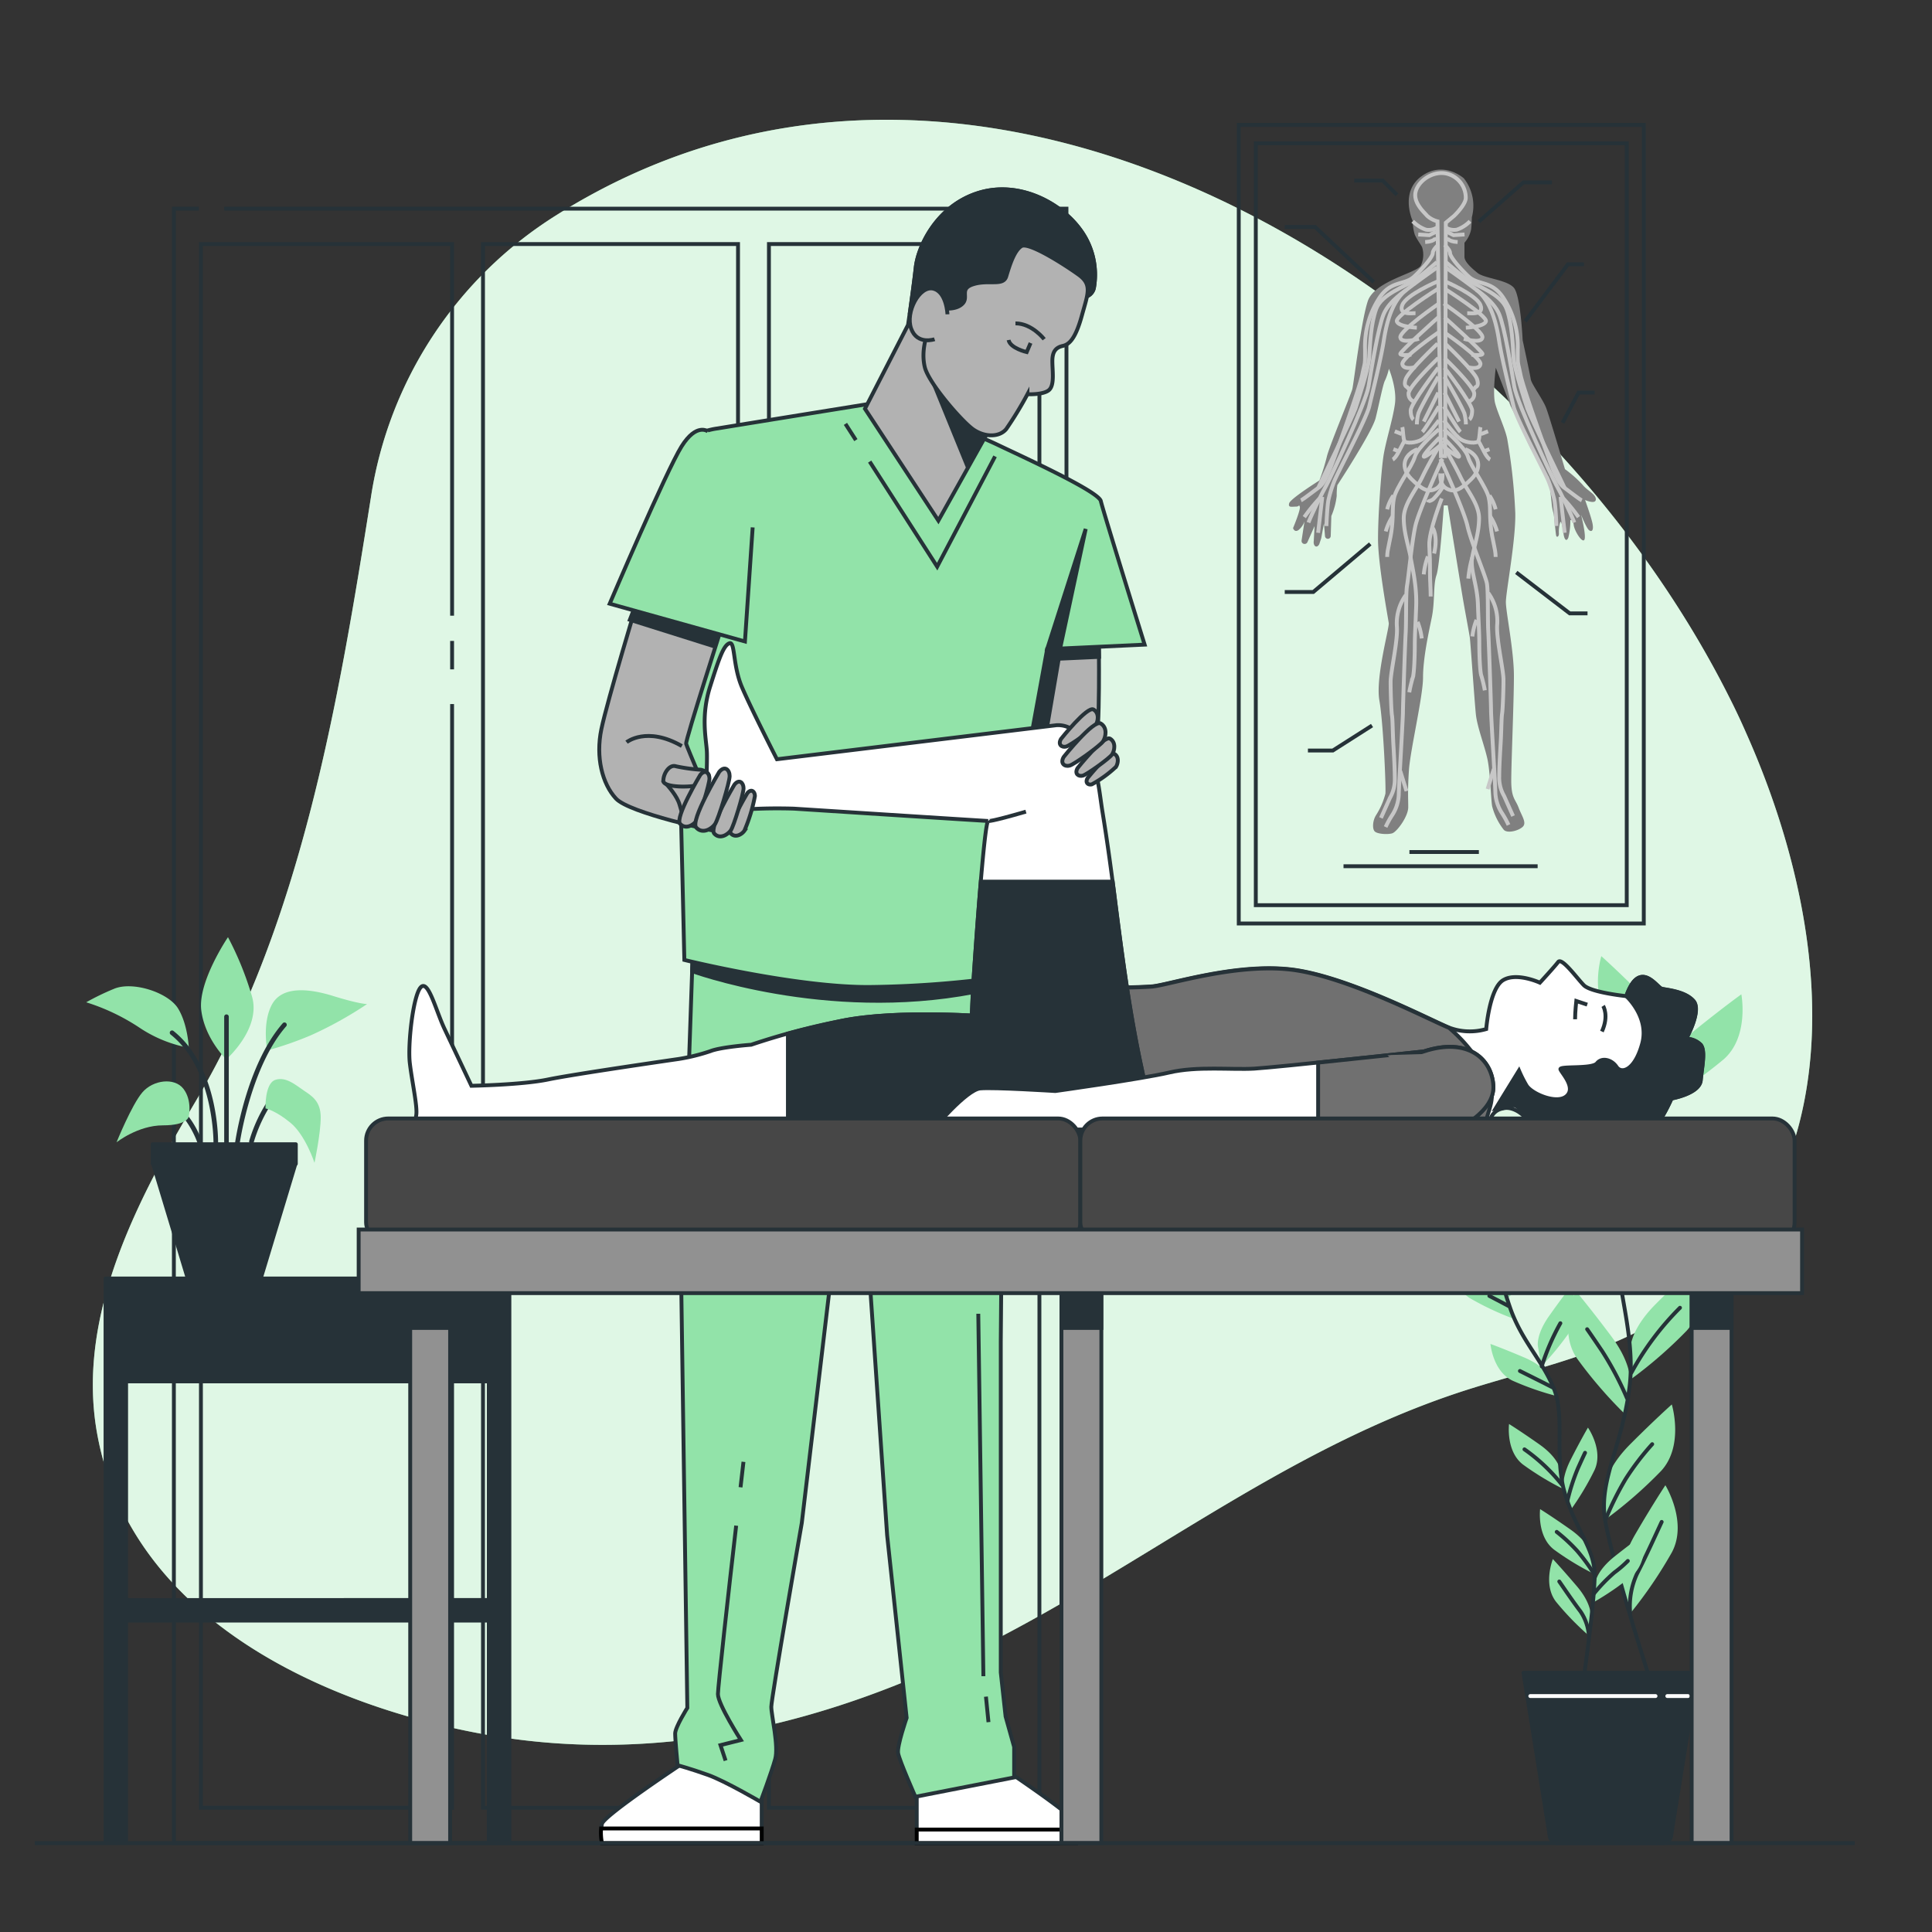 <?xml version="1.0" encoding="UTF-8"?> <svg xmlns="http://www.w3.org/2000/svg" viewBox="0 0 500 500"><rect x="0" y="0" width="500" height="500" fill="#333333" stroke="none"/><g id="freepik--background-simple--inject-15"><path d="M451.91,189.72q-2-4.58-4.24-9C394.83,75.16,254.57-13.94,144,55.68a104.73,104.73,0,0,0-48,73c-8.34,52.6-17.94,110-45.16,156-14.84,25.06-31.14,55.33-25.76,86,8.54,48.68,60,71.12,101.41,78.36,44.09,7.7,87.55-2.8,127.4-22.83,41.82-21,77.45-50.11,122.08-65.31,20.79-7.09,44.33-10.63,61.83-25.45C480.89,299,473.06,237.14,451.91,189.72Z" style="fill:#92E3A9"></path><path d="M451.91,189.72q-2-4.58-4.24-9C394.83,75.16,254.57-13.94,144,55.68a104.73,104.73,0,0,0-48,73c-8.34,52.6-17.94,110-45.16,156-14.84,25.06-31.14,55.33-25.76,86,8.54,48.68,60,71.12,101.41,78.36,44.09,7.7,87.55-2.8,127.4-22.83,41.82-21,77.45-50.11,122.08-65.31,20.79-7.09,44.33-10.63,61.83-25.45C480.89,299,473.06,237.14,451.91,189.72Z" style="fill:#fff;opacity:0.7"></path></g><g id="freepik--Dresser--inject-15"><polyline points="58.02 54 276 54 276 477 45 477 45 54 51.48 54" style="fill:none;stroke:#263238;stroke-miterlimit:10"></polyline><rect x="199" y="63.16" width="70" height="404.69" style="fill:none;stroke:#263238;stroke-miterlimit:10"></rect><rect x="125" y="63.16" width="66" height="404.69" style="fill:none;stroke:#263238;stroke-miterlimit:10"></rect><line x1="117" y1="173.23" x2="117" y2="165.87" style="fill:none;stroke:#263238;stroke-miterlimit:10"></line><polyline points="117 159.34 117 63.16 52 63.16 52 467.84 117 467.84 117 182.21" style="fill:none;stroke:#263238;stroke-miterlimit:10"></polyline></g><g id="freepik--Plants--inject-15"><path d="M431.66,268.89s0-4.66-6.53-11.19-10.71-10.25-10.71-10.25-3.26,10.72,2.79,17.24a114,114,0,0,0,14.45,12.58Z" style="fill:#92E3A9"></path><path d="M422.19,298s0-4.65-6.52-11.18S405,276.55,405,276.55s-3.26,10.72,2.8,17.24a114.44,114.44,0,0,0,14.44,12.58Z" style="fill:#92E3A9"></path><path d="M431.25,276.82s.49-4.63,7.67-10.43,11.74-9.06,11.74-9.06,2.11,11-4.61,16.85a115,115,0,0,1-15.69,11Z" style="fill:#92E3A9"></path><path d="M419.81,311.19s1-4.56,8.72-9.57,12.63-7.78,12.63-7.78.94,11.16-6.35,16.27a114.84,114.84,0,0,1-16.76,9.28Z" style="fill:#92E3A9"></path><path d="M422,348.66s0-4.66,6.52-11.19,10.72-10.25,10.72-10.25,3.26,10.72-2.8,17.24A113.51,113.51,0,0,1,422,357Z" style="fill:#92E3A9"></path><path d="M421.85,357.8s.66-4.61-4.87-12-9.15-11.67-9.15-11.67-4.75,10.14.32,17.46a114.28,114.28,0,0,0,12.51,14.5Z" style="fill:#92E3A9"></path><path d="M415.42,384.91s0-4.66,6.52-11.19,10.72-10.25,10.72-10.25,3.26,10.72-2.8,17.24a113.51,113.51,0,0,1-14.44,12.58Z" style="fill:#92E3A9"></path><path d="M419.78,409.48S418.59,405,423.25,397,431,384.38,431,384.38s5.87,9.54,1.67,17.38a114.41,114.41,0,0,1-10.79,15.83Z" style="fill:#92E3A9"></path><path d="M432.25,267.69a132.41,132.41,0,0,1-1.79,14.47c-2.58,13.32-9,21.92-11.6,33.95s4.82,27.54,2.84,43-8,24-6.28,34.37S426.48,433,426.48,433" style="fill:none;stroke:#263238;stroke-linecap:round;stroke-linejoin:round"></path><line x1="431.18" y1="279.92" x2="438.21" y2="274.52" style="fill:none;stroke:#263238;stroke-linecap:round;stroke-linejoin:round"></line><line x1="431.51" y1="273.71" x2="428.57" y2="268.47" style="fill:none;stroke:#263238;stroke-linecap:round;stroke-linejoin:round"></line><path d="M419.25,315.56s5.88-4.42,11.93-8.83" style="fill:none;stroke:#263238;stroke-linecap:round;stroke-linejoin:round"></path><path d="M422.19,306.37s-4.9-9.61-10.46-16" style="fill:none;stroke:#263238;stroke-linecap:round;stroke-linejoin:round"></path><path d="M422.19,355.28a72.78,72.78,0,0,1,12.59-16.83" style="fill:none;stroke:#263238;stroke-linecap:round;stroke-linejoin:round"></path><path d="M421.05,361.82a82.56,82.56,0,0,0-6.38-12.09c-3.43-5.07-3.92-5.73-3.92-5.73" style="fill:none;stroke:#263238;stroke-linecap:round;stroke-linejoin:round"></path><path d="M415.42,393.47a78.46,78.46,0,0,1,5.3-10.72,68.2,68.2,0,0,1,6.87-9" style="fill:none;stroke:#263238;stroke-linecap:round;stroke-linejoin:round"></path><path d="M421.9,417.59a20,20,0,0,1,1.76-10.32c2.45-4.74,5.23-10.95,6.38-13.4" style="fill:none;stroke:#263238;stroke-linecap:round;stroke-linejoin:round"></path><path d="M388.94,331.13s-.51-2.92,2.88-7.72,5.6-7.59,5.6-7.59,3.21,6.37.12,11.11a73,73,0,0,1-7.69,9.46Z" style="fill:#92E3A9"></path><path d="M398,348.35s-.51-2.92,2.87-7.72,5.61-7.59,5.61-7.59,3.21,6.37.12,11.11a73,73,0,0,1-7.69,9.46Z" style="fill:#92E3A9"></path><path d="M390.06,336.06s-.81-2.85-5.94-5.7-8.35-4.41-8.35-4.41-.13,7.13,4.72,10.06a72.84,72.84,0,0,0,11,5.19Z" style="fill:#92E3A9"></path><path d="M401,356.37s-1.11-2.75-6.51-5.05-8.76-3.51-8.76-3.51.62,7.11,5.75,9.52a73.26,73.26,0,0,0,11.51,4Z" style="fill:#92E3A9"></path><path d="M403.68,380.1s-.5-2.92-5.3-6.3-7.84-5.27-7.84-5.27-.88,7.08,3.63,10.51a73.48,73.48,0,0,0,10.42,6.32Z" style="fill:#92E3A9"></path><path d="M404.74,385.83s-.91-2.82,1.75-8.06,4.47-8.31,4.47-8.31,4.09,5.85,1.7,11a72.3,72.3,0,0,1-6.27,10.45Z" style="fill:#92E3A9"></path><path d="M412.93,409.39s.34-2.94,4.94-6.59,7.52-5.71,7.52-5.71,1.28,7-3,10.7a73,73,0,0,1-10.05,6.91Z" style="fill:#92E3A9"></path><path d="M411.72,402.12s-.51-2.92-5.31-6.3-7.83-5.26-7.83-5.26-.88,7.07,3.63,10.5a71.84,71.84,0,0,0,10.42,6.32Z" style="fill:#92E3A9"></path><path d="M411.65,418s.26-3-3.53-7.45-6.24-7.07-6.24-7.07-2.65,6.62.84,11.08a73,73,0,0,0,8.48,8.75Z" style="fill:#92E3A9"></path><path d="M388.44,330.45a86.57,86.57,0,0,0,2.69,8.88c3.06,8.07,8,12.76,11,20s0,17.79,2.89,27.27,7.63,14.21,7.67,20.86-2.59,25.16-2.59,25.16" style="fill:none;stroke:#263238;stroke-linecap:round;stroke-linejoin:round"></path><line x1="390.44" y1="338" x2="385.44" y2="335.38" style="fill:none;stroke:#263238;stroke-linecap:round;stroke-linejoin:round"></line><line x1="389.56" y1="334.14" x2="390.83" y2="330.54" style="fill:none;stroke:#263238;stroke-linecap:round;stroke-linejoin:round"></line><path d="M401.79,359.05s-4.17-2.13-8.44-4.24" style="fill:none;stroke:#263238;stroke-linecap:round;stroke-linejoin:round"></path><path d="M399,353.61a59.75,59.75,0,0,1,4.82-11.16" style="fill:none;stroke:#263238;stroke-linecap:round;stroke-linejoin:round"></path><path d="M404.26,384.28a46.36,46.36,0,0,0-9.73-9.19" style="fill:none;stroke:#263238;stroke-linecap:round;stroke-linejoin:round"></path><path d="M405.68,388.26a53,53,0,0,1,2.69-8.28c1.6-3.55,1.84-4,1.84-4" style="fill:none;stroke:#263238;stroke-linecap:round;stroke-linejoin:round"></path><path d="M412.42,412.54a43.23,43.23,0,0,1,5.37-5.57,28.67,28.67,0,0,0,3.49-3" style="fill:none;stroke:#263238;stroke-linecap:round;stroke-linejoin:round"></path><path d="M412.65,407.49a49.82,49.82,0,0,0-4.49-6.14,43.49,43.49,0,0,0-5.28-4.9" style="fill:none;stroke:#263238;stroke-linecap:round;stroke-linejoin:round"></path><path d="M411.2,423.32A12.71,12.71,0,0,0,409,417c-2.06-2.7-4.47-6.3-5.46-7.71" style="fill:none;stroke:#263238;stroke-linecap:round;stroke-linejoin:round"></path><path d="M430.39,477H403.17a2.14,2.14,0,0,1-2.15-2.14l-6.75-41.95h45l-6.75,41.95A2.14,2.14,0,0,1,430.39,477Z" style="fill:#263238;stroke:#263238;stroke-linecap:round;stroke-linejoin:round"></path><line x1="396.04" y1="438.94" x2="428.45" y2="438.94" style="fill:none;stroke:#fff;stroke-linecap:round;stroke-linejoin:round"></line><line x1="431.5" y1="438.94" x2="436.83" y2="438.94" style="fill:none;stroke:#fff;stroke-linecap:round;stroke-linejoin:round"></line><path d="M48.86,271.16s-.23-6-2.77-10.16-11.78-7.15-16.62-5.08a65.36,65.36,0,0,0-7.16,3.47,54.2,54.2,0,0,1,13.62,6.46A34.14,34.14,0,0,0,48.86,271.16Z" style="fill:#92E3A9"></path><path d="M58.55,274.16s-5.54-5.31-6.46-12.7S59,242.54,59,242.54A81.71,81.71,0,0,1,65.25,258C67.55,266.31,58.55,274.16,58.55,274.16Z" style="fill:#92E3A9"></path><path d="M69.17,271.85s-1.38-6.92,1.15-11.77,9.24-4.39,15.93-2.31S95,259.85,95,259.85a99.58,99.58,0,0,1-14.55,8.08A89.16,89.16,0,0,1,69.17,271.85Z" style="fill:#92E3A9"></path><path d="M58.61,296.73a.59.59,0,0,1-.59-.6v-33a.59.59,0,0,1,.59-.6.6.6,0,0,1,.6.6v33A.6.6,0,0,1,58.61,296.73Z" style="fill:#263238"></path><path d="M61.38,296.73H61.3a.6.6,0,0,1-.51-.67c.12-.83,2.91-20.38,12.38-31.24a.59.59,0,0,1,.84-.06.6.6,0,0,1,.06.84C64.83,276.18,62,296,62,296.21A.59.59,0,0,1,61.38,296.73Z" style="fill:#263238"></path><path d="M55.84,296.27h0a.6.6,0,0,1-.59-.61c0-.19.09-19-11.09-27.92a.59.59,0,0,1,.74-.93c11.64,9.31,11.55,28.07,11.54,28.87A.6.6,0,0,1,55.84,296.27Z" style="fill:#263238"></path><path d="M65.08,296a.45.45,0,0,1-.16,0,.59.59,0,0,1-.42-.73A38.68,38.68,0,0,1,69.9,284a.6.6,0,0,1,1,.7,38,38,0,0,0-5.22,10.88A.59.59,0,0,1,65.08,296Z" style="fill:#263238"></path><path d="M68.71,286.86s-.23-6.47,2.54-7.39,5.31,1.38,7.39,2.77S83,285,83,289.17s-1.61,11.77-1.61,11.77-2.31-7.16-6.24-10.39S68.71,286.86,68.71,286.86Z" style="fill:#92E3A9"></path><path d="M51.69,296.27a.6.6,0,0,1-.57-.42c0-.05-1.85-5.64-6-9a.59.59,0,0,1,.73-.93c4.48,3.53,6.36,9.28,6.44,9.52a.6.6,0,0,1-.39.75Z" style="fill:#263238"></path><path d="M48.86,288.93s.92-4.15-1.39-7.15-7.85-2.31-10.62.92-6.69,12.93-6.69,12.93,5.54-4.39,12-4.39S48.86,288.93,48.86,288.93Z" style="fill:#92E3A9"></path><polygon points="67.25 331.65 48.83 331.65 39.62 301.18 76.46 301.18 67.25 331.65" style="fill:#263238;stroke:#263238;stroke-linecap:round;stroke-linejoin:round"></polygon><rect x="39.51" y="296.13" width="37.05" height="5.05" style="fill:#263238;stroke:#263238;stroke-linecap:round;stroke-linejoin:round"></rect><path d="M27.31,330.87V476.65h5.33V419.4H126.5v57.25h5.33V330.87Zm5.33,83.21V357.5H126.5v56.58Z" style="fill:#263238;stroke:#263238;stroke-linecap:round;stroke-linejoin:round"></path></g><g id="freepik--Picture--inject-15"><rect x="320.59" y="32.33" width="104.82" height="206.67" style="fill:none;stroke:#263238;stroke-miterlimit:10"></rect><rect x="325" y="37.08" width="96" height="197.18" style="fill:none;stroke:#263238;stroke-miterlimit:10"></rect><path d="M378.83,46.14s-5.21-4.69-10.95-.52-2.25,11.64-2.25,11.64a11.5,11.5,0,0,0,.52,3.48c.52,1.21,1.73,2.78,1.91,3.3a6.54,6.54,0,0,1-.35,4.69c-1,1.91-12,4-13.73,9.21s-3.65,21.37-4,22.76-6.09,15.12-6.61,17.55a53.13,53.13,0,0,1-1.91,6.09s-7.47,4.69-7.82,5.9.7.87,1.74.87.69-.69,1,0-1.74,5.56-1.74,5.56.35,1.22,1.39.52a4.94,4.94,0,0,0,1.57-2.25l-.75,4.93a.78.78,0,0,0,.69.9h0a.79.79,0,0,0,.82-.46l1.85-4.16-.21,3.86c-.19,1.25.75,2.05,1.42.83l.51-1.54.71-3.84.27,3.3a.75.75,0,0,0,.92.66h0a.75.75,0,0,0,.56-.7l.16-5.17a18.6,18.6,0,0,0,1.39-5.22,16.37,16.37,0,0,1,.17-2.78s9-13.73,9.91-17.38,1.91-8.86,2.43-9.73a15.34,15.34,0,0,0,1-3s2.09,5,1.57,9-2.44,9.9-3,13.72-1.39,14.95-1.39,21.38,2.61,20.5,2.78,21.72-3.47,14.07-2.43,20,1.74,22.77,1.56,24.16a19.23,19.23,0,0,1-2.43,5.56c-.87,1.39-1,3.47-.35,4.17s3.31.87,4.52.52,4.17-4.35,4.17-6.78-.17-4.34.18-9.56,3.65-19.11,3.65-24,1.39-11.29,2.25-15.46.35-8.52,1.22-11,1.91-18.07,1.91-18.07h1s3.3,20.33,3.82,23.46,1.74,9.55,1.91,10.77,1.22,16.51,1.56,19.81,2.26,8.17,3,11.64.87,10.08,1.21,12.17a16.59,16.59,0,0,0,3,6.08c.87,1,3.65.35,4.86-.7s-.17-2.78-1-5-1.91-2.44-1.91-7,.69-20.5.69-27.1-2.08-16.51-2.08-19.12,2.61-16.16,2.43-23.11a146.42,146.42,0,0,0-2.08-19.11c-.52-2.61-2.44-6.61-3.13-9.21s.17-9.21.17-9.21l3.83,9.9s2.08,4,4.17,8.86a50.55,50.55,0,0,0,5.73,9.56s.52,4.87.7,6.43a14.72,14.72,0,0,0,.52,3c.17.53.52,5.22.69,5.74s.7.17.7-.52a8.32,8.32,0,0,1,.34-3c.35-.52.7,1.91.87,3.13s.7,2.09,1.22.87a17.57,17.57,0,0,0,.52-4.52s.7-.35.87,1.22,2.26,4.86,2.78,3.82-.87-6.43-.87-6.43,1.39,3.48,2.09,4,1.21,0,.87-1.74-1.92-6.08-1.92-6.08,2.78,1.22,2.78-.18-2.25-2.25-3.47-3.82a31.57,31.57,0,0,0-4.52-4s-4-13.56-4.86-15.82-3.83-6.25-4-7.47-2.09-10.08-2.09-10.08-.52-11.47-2.26-13.55-7.64-2.44-9.38-3.83S379,67.69,379,66.47V62.82a7.43,7.43,0,0,0,1.73-3.47c.18-1.74.18-3.13.18-3.13A11.41,11.41,0,0,0,378.83,46.14Z" style="fill:gray"></path><path d="M376.34,55.85s3-2.86,3-4.65a6.44,6.44,0,0,0-4.29-6.07c-3.39-1.25-7.5,1.07-8.57,4.11s2.14,5.72,2.86,6.61a6.34,6.34,0,0,0,2.68,1.43l.89,60.77H374l.18-60.41Z" style="fill:none;stroke:#c7c7c7;stroke-miterlimit:10"></path><path d="M373.48,125.91a19.53,19.53,0,0,1-2.51,3.22c-.89.72-1.25.36-1.43.89" style="fill:none;stroke:#c7c7c7;stroke-miterlimit:10"></path><path d="M373.12,129s-3.4,8.58-3.22,12.16.18,4.28.18,6.79.18,4.47.18,6.43" style="fill:none;stroke:#c7c7c7;stroke-miterlimit:10"></path><path d="M370.8,136.64s1.42,2,.35,6.61" style="fill:none;stroke:#c7c7c7;stroke-miterlimit:10"></path><path d="M372.05,72.83s-8.05,3.4-9.12,6.08,2.5,2.14,3.4,2.14" style="fill:none;stroke:#c7c7c7;stroke-miterlimit:10"></path><path d="M372.05,74.8s-11.08,7-10.55,8.4,5.18,1.61,5.18,1.61" style="fill:none;stroke:#c7c7c7;stroke-miterlimit:10"></path><path d="M372.4,78.55s-10.18,7-10,8.76,4.83.36,4.83.36" style="fill:none;stroke:#c7c7c7;stroke-miterlimit:10"></path><path d="M372.22,82.13s-10,8.93-9.83,9.47,2.86.18,2.86.18" style="fill:none;stroke:#c7c7c7;stroke-miterlimit:10"></path><path d="M372.22,86.06s-9.65,6.61-9.29,8.22,3.4.71,3.4.71" style="fill:none;stroke:#c7c7c7;stroke-miterlimit:10"></path><path d="M372.05,88.92s-7.51,7.15-8.23,9.11.36,2.15.36,2.15l.54.71" style="fill:none;stroke:#c7c7c7;stroke-miterlimit:10"></path><path d="M372.22,92.67s-7.86,7.51-7.68,9.29a2,2,0,0,0,1.61,2" style="fill:none;stroke:#c7c7c7;stroke-miterlimit:10"></path><path d="M372.22,95.17s-7.14,9.3-7.14,11.08.71,2.33.71,2.33" style="fill:none;stroke:#c7c7c7;stroke-miterlimit:10"></path><path d="M372.22,97.5s-4.82,8.22-5.18,9.65a12.27,12.27,0,0,0-.36,2.68" style="fill:none;stroke:#c7c7c7;stroke-miterlimit:10"></path><line x1="372.22" y1="101.61" x2="368.47" y2="109.11" style="fill:none;stroke:#c7c7c7;stroke-miterlimit:10"></line><path d="M372.4,105.18s-3.57,5.9-4.29,6.61" style="fill:none;stroke:#c7c7c7;stroke-miterlimit:10"></path><path d="M372.4,108.76s-3,4.11-4.46,5-4.12,1.07-4.47.36-.36-2.86-.54-3.58" style="fill:none;stroke:#c7c7c7;stroke-miterlimit:10"></path><path d="M363.47,114.12s-.54.89-1.43,2.68-1.61,2.14-1.61,2.14" style="fill:none;stroke:#c7c7c7;stroke-miterlimit:10"></path><line x1="362.04" y1="116.8" x2="360.61" y2="116.26" style="fill:none;stroke:#c7c7c7;stroke-miterlimit:10"></line><line x1="362.75" y1="112.33" x2="360.97" y2="111.62" style="fill:none;stroke:#c7c7c7;stroke-miterlimit:10"></line><path d="M372.4,111.08s-5.54,4.65-6.25,7.15-4.83,8-5.36,10.54-.18,3.93-.54,7.51S359,142,359,144.14" style="fill:none;stroke:#c7c7c7;stroke-miterlimit:10"></path><path d="M360.61,128.24a11.31,11.31,0,0,0-1.61,3.57" style="fill:none;stroke:#c7c7c7;stroke-miterlimit:10"></path><path d="M360.43,133.6a13.76,13.76,0,0,0-1.79,3.93" style="fill:none;stroke:#c7c7c7;stroke-miterlimit:10"></path><path d="M372.58,113.22s-3.93,3.94-4.11,4.83,3.93-2.5,3.93-2.5-2.68,4.47-4.29,7.86-4.82,7-4.82,10.72,1.25,7.15,1.79,10.19,1.6,7.51,1.43,12.51-.36,7.33-.36,10.19-.18,7.51-.54,8.4a33.07,33.07,0,0,0-.89,3.75" style="fill:none;stroke:#c7c7c7;stroke-miterlimit:10"></path><path d="M373.3,118.76s-6.08,13.23-7,17.34-1.79,13.41-2.15,15.37-.18,9.3-.36,12.33-.71,18.95-.71,20.56S362,204,362,205.63a10.46,10.46,0,0,1-1.61,5.18,24,24,0,0,0-1.79,3.22" style="fill:none;stroke:#c7c7c7;stroke-miterlimit:10"></path><path d="M363.82,154A12.61,12.61,0,0,0,361.5,162c.36,3.57-1.61,11.79-1.61,14.47s.18,7.69.36,8.76.18,4.47.36,7.51.36,6.43.36,8.76a9.43,9.43,0,0,1-1.26,5c-.89,2-2.32,5.18-2.32,5.18" style="fill:none;stroke:#c7c7c7;stroke-miterlimit:10"></path><line x1="364" y1="204.73" x2="362.39" y2="199.55" style="fill:none;stroke:#c7c7c7;stroke-miterlimit:10"></line><path d="M366.86,160.94a16.42,16.42,0,0,1,1.08,4.29" style="fill:none;stroke:#c7c7c7;stroke-miterlimit:10"></path><path d="M373.3,122.52s.35,2.86-1.61,3.93-3.58.36-6.44-2.5-2.14-6.26,1.61-7.69" style="fill:none;stroke:#c7c7c7;stroke-miterlimit:10"></path><path d="M369.54,144a17.57,17.57,0,0,0-1.07,4.65" style="fill:none;stroke:#c7c7c7;stroke-miterlimit:10"></path><path d="M372.22,63.36s-1.42,1.25-1.42,2.14-2.33,3.76-4.83,6.08-6.08.89-9.12,5.72a22.89,22.89,0,0,0-3.57,13.23c0,4.28,0,2.85-.72,6.43s-7.14,21.45-8.4,24.49-2,4.11-3,4.82-3.94,3-4.47,3.22" style="fill:none;stroke:#c7c7c7;stroke-miterlimit:10"></path><path d="M371.87,67.83s-3.4,3-5.72,4.64-8.58,3.58-10,7.51-1.61,9.47-1.79,12.51-3,11.44-3.57,13.23-9.65,20.55-9.65,20.55" style="fill:none;stroke:#c7c7c7;stroke-miterlimit:10"></path><path d="M371.87,69.26S367.76,72.12,364,75s-5.18,8.57-5.89,13.22-3,13.76-3.76,17-8.58,17.87-9.11,19.48a33.67,33.67,0,0,0-1.43,4.65c-.36,1.79-.54,6.79-.54,6.79" style="fill:none;stroke:#c7c7c7;stroke-miterlimit:10"></path><path d="M364,75s-4.46,2.86-5.89,6.25-3.22,14.48-3.94,18.77-10,24-10.9,25.56-3.75,7.32-4.65,9.65" style="fill:none;stroke:#c7c7c7;stroke-miterlimit:10"></path><path d="M341.48,129a47.23,47.23,0,0,0-3.93,4.83" style="fill:none;stroke:#c7c7c7;stroke-miterlimit:10"></path><line x1="342.2" y1="128.59" x2="341.13" y2="137.89" style="fill:none;stroke:#c7c7c7;stroke-miterlimit:10"></line><path d="M365.63,57.26A8.82,8.82,0,0,0,369,59.43a3.88,3.88,0,0,0,2.86-.54" style="fill:none;stroke:#c7c7c7;stroke-miterlimit:10"></path><polyline points="367.04 60.68 369.9 60.86 371.69 59.96" style="fill:none;stroke:#c7c7c7;stroke-miterlimit:10"></polyline><path d="M371.51,61.39s.18,1.07-2.68,1.25" style="fill:none;stroke:#c7c7c7;stroke-miterlimit:10"></path><path d="M374,72.83s8,3.4,9.12,6.08-2.51,2.14-3.4,2.14" style="fill:none;stroke:#c7c7c7;stroke-miterlimit:10"></path><path d="M374,74.8s11.08,7,10.55,8.4-5.19,1.61-5.19,1.61" style="fill:none;stroke:#c7c7c7;stroke-miterlimit:10"></path><path d="M373.66,78.55s10.19,7,10,8.76-4.82.36-4.82.36" style="fill:none;stroke:#c7c7c7;stroke-miterlimit:10"></path><path d="M373.84,82.13s10,8.93,9.83,9.47-2.86.18-2.86.18" style="fill:none;stroke:#c7c7c7;stroke-miterlimit:10"></path><path d="M373.84,86.06s9.65,6.61,9.3,8.22-3.4.71-3.4.71" style="fill:none;stroke:#c7c7c7;stroke-miterlimit:10"></path><path d="M374,88.92s7.51,7.15,8.22,9.11-.36,2.15-.36,2.15l-.53.71" style="fill:none;stroke:#c7c7c7;stroke-miterlimit:10"></path><path d="M373.84,92.67s7.87,7.51,7.69,9.29a2,2,0,0,1-1.61,2" style="fill:none;stroke:#c7c7c7;stroke-miterlimit:10"></path><path d="M373.84,95.17s7.15,9.3,7.15,11.08-.71,2.33-.71,2.33" style="fill:none;stroke:#c7c7c7;stroke-miterlimit:10"></path><path d="M373.84,97.5s4.83,8.22,5.18,9.65a12.27,12.27,0,0,1,.36,2.68" style="fill:none;stroke:#c7c7c7;stroke-miterlimit:10"></path><line x1="373.84" y1="101.61" x2="377.6" y2="109.11" style="fill:none;stroke:#c7c7c7;stroke-miterlimit:10"></line><path d="M373.66,105.18s3.58,5.9,4.29,6.61" style="fill:none;stroke:#c7c7c7;stroke-miterlimit:10"></path><path d="M373.66,108.76s3,4.11,4.47,5,4.11,1.07,4.47.36.36-2.86.54-3.58" style="fill:none;stroke:#c7c7c7;stroke-miterlimit:10"></path><path d="M382.6,114.12s.54.89,1.43,2.68,1.61,2.14,1.61,2.14" style="fill:none;stroke:#c7c7c7;stroke-miterlimit:10"></path><line x1="384.03" y1="116.8" x2="385.46" y2="116.26" style="fill:none;stroke:#c7c7c7;stroke-miterlimit:10"></line><line x1="383.31" y1="112.33" x2="385.1" y2="111.62" style="fill:none;stroke:#c7c7c7;stroke-miterlimit:10"></line><path d="M373.66,111.08s5.54,4.65,6.26,7.15,4.82,8,5.36,10.54.18,3.93.54,7.51,1.25,5.72,1.25,7.86" style="fill:none;stroke:#c7c7c7;stroke-miterlimit:10"></path><path d="M385.46,128.24a11.31,11.31,0,0,1,1.61,3.57" style="fill:none;stroke:#c7c7c7;stroke-miterlimit:10"></path><path d="M385.64,133.6a13.76,13.76,0,0,1,1.79,3.93" style="fill:none;stroke:#c7c7c7;stroke-miterlimit:10"></path><path d="M373.48,113.22s3.94,3.94,4.12,4.83-3.94-2.5-3.94-2.5,2.68,4.47,4.29,7.86,4.83,7,4.83,10.72-1.25,7.15-1.79,10.19,1.31,7,1.49,12,.36,7.33.36,10.18.18,7.51.54,8.4a36.08,36.08,0,0,1,.89,3.76" style="fill:none;stroke:#c7c7c7;stroke-miterlimit:10"></path><path d="M372.77,118.76s6.08,13.23,7,17.34S384.45,149,384.81,151s.18,9.29.35,12.33.72,18.94.72,20.55S387,203.49,387,205.1a10.43,10.43,0,0,0,1.61,5.18,24,24,0,0,1,1.79,3.22" style="fill:none;stroke:#c7c7c7;stroke-miterlimit:10"></path><path d="M385.16,153.45a12.51,12.51,0,0,1,2.33,8c-.36,3.57,1.61,11.8,1.61,14.48s-.18,7.68-.36,8.76-.18,4.46-.36,7.5S388,198.67,388,201a9.4,9.4,0,0,0,1.26,5c.89,2,2.32,5.19,2.32,5.19" style="fill:none;stroke:#c7c7c7;stroke-miterlimit:10"></path><line x1="384.99" y1="204.21" x2="386.59" y2="199.02" style="fill:none;stroke:#c7c7c7;stroke-miterlimit:10"></line><path d="M382.13,160.42a16.28,16.28,0,0,0-1.08,4.29" style="fill:none;stroke:#c7c7c7;stroke-miterlimit:10"></path><path d="M372.77,122.52s-.36,2.86,1.61,3.93,3.57.36,6.43-2.5,2.15-6.26-1.61-7.69" style="fill:none;stroke:#c7c7c7;stroke-miterlimit:10"></path><path d="M381,144.32a28.94,28.94,0,0,0-1,5.42" style="fill:none;stroke:#c7c7c7;stroke-miterlimit:10"></path><path d="M373.84,63.36s1.43,1.25,1.43,2.14,2.33,3.76,4.83,6.08,6.07.89,9.11,5.72a22.83,22.83,0,0,1,3.58,13.23c0,4.28,0,2.85.71,6.43s7.15,21.45,8.4,24.49,2,4.11,3,4.82,3.93,3,4.47,3.22" style="fill:none;stroke:#c7c7c7;stroke-miterlimit:10"></path><path d="M374.2,67.83s3.4,3,5.72,4.64,8.58,3.58,10,7.51,1.61,9.47,1.78,12.51,3,11.44,3.58,13.23,9.65,20.55,9.65,20.55" style="fill:none;stroke:#c7c7c7;stroke-miterlimit:10"></path><path d="M374.2,69.26s4.11,2.86,7.86,5.72,5.19,8.57,5.9,13.22,3,13.76,3.75,17,8.58,17.87,9.12,19.48a35.1,35.1,0,0,1,1.43,4.65c.36,1.79.54,6.79.54,6.79" style="fill:none;stroke:#c7c7c7;stroke-miterlimit:10"></path><path d="M382.06,75s4.47,2.86,5.9,6.25,3.22,14.48,3.93,18.77,10,24,10.91,25.56,3.75,7.32,4.64,9.65" style="fill:none;stroke:#c7c7c7;stroke-miterlimit:10"></path><path d="M404.58,129a46.73,46.73,0,0,1,3.94,4.83" style="fill:none;stroke:#c7c7c7;stroke-miterlimit:10"></path><line x1="403.87" y1="128.59" x2="404.94" y2="137.89" style="fill:none;stroke:#c7c7c7;stroke-miterlimit:10"></line><path d="M380.44,57.26a8.82,8.82,0,0,1-3.38,2.17,3.88,3.88,0,0,1-2.86-.54" style="fill:none;stroke:#c7c7c7;stroke-miterlimit:10"></path><polyline points="379.02 60.68 376.17 60.86 374.38 59.96" style="fill:none;stroke:#c7c7c7;stroke-miterlimit:10"></polyline><path d="M374.56,61.39s-.18,1.07,2.68,1.25" style="fill:none;stroke:#c7c7c7;stroke-miterlimit:10"></path><polyline points="332.49 58.72 340.33 58.72 355.54 73.01" style="fill:none;stroke:#263238;stroke-miterlimit:10"></polyline><polyline points="409.92 68.4 405.78 68.4 394.71 83.15" style="fill:none;stroke:#263238;stroke-miterlimit:10"></polyline><polyline points="410.85 158.74 406.24 158.74 392.41 148.14" style="fill:none;stroke:#263238;stroke-miterlimit:10"></polyline><polyline points="338.49 194.23 344.94 194.23 355.08 187.77" style="fill:none;stroke:#263238;stroke-miterlimit:10"></polyline><polyline points="332.49 153.21 339.87 153.21 354.62 140.76" style="fill:none;stroke:#263238;stroke-miterlimit:10"></polyline><polyline points="412.69 101.59 408.54 101.59 404.39 109.42" style="fill:none;stroke:#263238;stroke-miterlimit:10"></polyline><polyline points="401.63 47.2 394.25 47.2 382.73 57.34" style="fill:none;stroke:#263238;stroke-miterlimit:10"></polyline><polyline points="350.47 46.74 357.84 46.74 361.53 50.43" style="fill:none;stroke:#263238;stroke-miterlimit:10"></polyline><line x1="364.76" y1="220.5" x2="382.73" y2="220.5" style="fill:none;stroke:#263238;stroke-miterlimit:10"></line><line x1="347.7" y1="224.18" x2="397.94" y2="224.18" style="fill:none;stroke:#263238;stroke-miterlimit:10"></line></g><g id="freepik--Characters--inject-15"><path d="M284.35,164.85s.44,26.36-.88,27.24-6.87,7.76-14,3.11-3.1-17.06-2.88-23.49,8.42-8.64,10.19-9.08S284.35,164.85,284.35,164.85Z" style="fill:#b2b2b2;stroke:#263238;stroke-miterlimit:10"></path><path d="M284.35,164.85s-5.76-2.66-7.53-2.22-10,2.66-10.19,9.08c-.17,4.92-2.54,13.32-.47,19.09l4.53-.93L274,170.48l10.44-.48C284.39,167,284.35,164.85,284.35,164.85Z" style="fill:#263238;stroke:#263238;stroke-miterlimit:10"></path><path d="M176.94,456.17S156.42,469.74,155.79,472a12.19,12.19,0,0,0,0,5.05h41.34V464.69S183.25,456.49,176.94,456.17Z" style="fill:#fff;stroke:#263238;stroke-miterlimit:10"></path><path d="M257.45,456.17S278,469.74,278.59,472a12.19,12.19,0,0,1,0,5.05H237.25V464.69S251.13,456.49,257.45,456.17Z" style="fill:#fff;stroke:#263238;stroke-miterlimit:10"></path><path d="M179.78,232.33,176.31,333l1.57,109s-3.15,5-3.15,6.63.63,8.2.63,8.2,3.47.95,7.89,2.53,13.57,6.94,13.57,6.94,2.84-7.57,3.79-11-1-11.36-1-13.57,7.89-47.58,7.89-47.58l13.88-116.93,8.21,120.09,5.05,47.26s-2.53,7.26-2.21,9.16S236.9,465,236.9,465L262.46,460v-7.89l-2.21-7.89L259,432.82V347.2l.63-74.47L259,239Z" style="fill:#92E3A9;stroke:#263238;stroke-miterlimit:10"></path><path d="M179.78,232.33l-.66,19c4.25,1.49,41.37,13.82,80.17,3.78L259,239Z" style="fill:#263238;stroke:#263238;stroke-miterlimit:10"></path><line x1="254.5" y1="433.8" x2="253.18" y2="340" style="fill:none;stroke:#263238;stroke-miterlimit:10"></line><line x1="255.16" y1="439.09" x2="255.82" y2="445.69" style="fill:none;stroke:#263238;stroke-miterlimit:10"></line><path d="M190.52,394.84c-2,17.2-4.72,41.88-4.72,43.59,0,2.64,5.94,11.89,5.94,11.89l-5.28,1.32,1.32,4" style="fill:none;stroke:#263238;stroke-miterlimit:10"></path><path d="M192.41,378.32s-.3,2.54-.76,6.59" style="fill:none;stroke:#263238;stroke-miterlimit:10"></path><path d="M155.56,473.21a13.66,13.66,0,0,0,.23,3.79h41.34v-3.79Z" style="fill:#fff;stroke:#000;stroke-miterlimit:10"></path><path d="M237.25,477h41.34a13.77,13.77,0,0,0,.25-3.51H237.25Z" style="fill:#fff;stroke:#000;stroke-miterlimit:10"></path><path d="M226.82,104.22s-37.55,6.06-41.07,6.65a18.63,18.63,0,0,0-6.26,2c-.58.39-4.3,66.68-4.1,67.65s1.72,67.91,1.72,67.91,29.33,7.23,48.3,7a267.61,267.61,0,0,0,35-2.73l6.1-60.08L271,168l25.23-1.17s-10.76-34.62-11.34-37.16S264,117.91,258.3,115.17s-20.14-8.41-20.14-8.41Z" style="fill:#92E3A9;stroke:#263238;stroke-miterlimit:10"></path><polyline points="225.07 119.46 242.54 146.65 257.52 118.11" style="fill:none;stroke:#263238;stroke-miterlimit:10"></polyline><line x1="218.8" y1="109.7" x2="221.5" y2="113.9" style="fill:none;stroke:#263238;stroke-miterlimit:10"></line><polygon points="271.01 167.97 280.98 136.88 274.33 167.97 271.01 167.97" style="fill:#263238;stroke:#263238;stroke-miterlimit:10"></polygon><path d="M281.38,76.65a3,3,0,0,0,1.76-2.35,19.61,19.61,0,0,0-3.72-15.06c-5.08-6.84-16-12.71-26.59-9.19S237.57,63.94,237,69.22s-2,14.86-2,14.86l-11.15,21.71,19,28.94,12.91-23.08s-5.87-8.6-8-16.23,4.11-12.32,10.95-16.82,12.52-5.08,14.86-4.1A64.45,64.45,0,0,0,281.38,76.65Z" style="fill:#b2b2b2;stroke:#263238;stroke-miterlimit:10"></path><polygon points="240.75 97.08 250.36 120.64 256.37 110.54 240.75 97.08" style="fill:#263238;stroke:#263238;stroke-miterlimit:10"></polygon><path d="M258.69,78.6c6.85-4.49,12.52-5.08,14.86-4.1a64.45,64.45,0,0,0,7.83,2.15,3,3,0,0,0,1.76-2.35,19.61,19.61,0,0,0-3.72-15.06c-5.08-6.84-16-12.71-26.59-9.19S237.57,63.94,237,69.22c-.38,3.37-1.07,8.49-1.53,11.76l14.16,5.16C251.76,83.32,255.14,80.94,258.69,78.6Z" style="fill:#263238;stroke:#263238;stroke-miterlimit:10"></path><path d="M244,79.78s3.32.58,5.08-1.18-1-3.91,2.93-5.08,7.63.59,8.41-2,2-6.64,3.91-7.82,11.34,4.89,14.86,7.43,2.35,4.89.79,10.56-3.13,7.43-4.89,7.82-2.74,1.37-2.74,3.92.59,6.06-.78,7.43-5.67,1.17-5.67,1.17a93.73,93.73,0,0,1-5.48,9c-1.76,2.15-5.47,2.15-8.41.19S240.31,99.14,239.33,95s.39-8,1.18-10.36S244,79.78,244,79.78Z" style="fill:#b2b2b2;stroke:#263238;stroke-miterlimit:10"></path><path d="M245.2,81.34s-.2-5.86-3.72-6.65-7.23,6.07-5.67,10.37,6.06,2.73,6.06,2.73" style="fill:#b2b2b2;stroke:#263238;stroke-miterlimit:10"></path><path d="M266.71,88.77l-1,2.35s-4.3-1-4.69-3.13" style="fill:none;stroke:#263238;stroke-miterlimit:10"></path><path d="M270.23,87.79s-3.13-4.1-7.43-4.1" style="fill:none;stroke:#263238;stroke-miterlimit:10"></path><path d="M165.17,154.88s-8,26.48-9.53,33.79.22,14.18,3.77,18,25.72,8.43,25.72,8.43l-.91-6.66s-6.42-15.07-6.65-15.95,10-32.69,10-32.69Z" style="fill:#b2b2b2;stroke:#263238;stroke-miterlimit:10"></path><path d="M163,160.4l21.54,6.78c1.68-4.14,3-7.43,3-7.43l-22.37-4.87S164.23,157.15,163,160.4Z" style="fill:#263238;stroke:#263238;stroke-miterlimit:10"></path><path d="M162.16,192.08s5.24-4.23,14.3,1" style="fill:none;stroke:#263238;stroke-miterlimit:10"></path><path d="M183.21,111.65s-2.93-2.34-6.84,3.91-18.58,40.68-18.58,40.68l35,9.77,2-29.52" style="fill:#92E3A9;stroke:#263238;stroke-miterlimit:10"></path><path d="M256.2,263.11s-23.77-1.95-38.59,1.12a182.67,182.67,0,0,0-23.21,6.15s-7.83.56-10.62,1.68a50.07,50.07,0,0,1-8.11,2s-27.12,3.91-33.83,5.31S122,281,122,281l-7-14.82c-2.23-4.75-4.19-12.86-6.15-10.63s-3.35,14.82-2.79,19.58,2,11.18,1.67,13.42-.84,4.75,0,5.59,4.76,1.4,5.6,1.4H285S267.1,264,256.2,263.11Z" style="fill:#fff;stroke:#263238;stroke-miterlimit:10"></path><path d="M203.91,267.49v28.06H285s-17.9-31.6-28.8-32.44c0,0-23.77-1.95-38.59,1.12C212.13,265.37,207.53,266.51,203.91,267.49Z" style="fill:#263238;stroke:#263238;stroke-miterlimit:10"></path><path d="M420.88,257.8s-9.15-.94-11-2.84-5.68-7.25-6.63-6-4.73,5.36-4.73,5.36-6-2.78-9.52-.65-4.37,12.65-4.37,12.65a15.24,15.24,0,0,1-9.47-.32c-4.73-1.89-26.82-13.57-41.34-15.15s-31.56,4.1-35.66,4.42-12.62.32-12.62.32V295h95.3s4.11-1.89,4.74-4.73a4,4,0,0,1,3.39-3.4c.95-.32,3.44-.33,6.28,2.82s8.63,5,13.05,5.63,15.78,0,18.62-2.21,5.68-8.84,5.68-8.84,7.26-1.26,7.57-4.73,1.27-7.57,0-9.15a5.37,5.37,0,0,0-3.78-1.58s4.1-7.26,1.89-9.78-6.94-2.84-8.21-3.16S424.35,248,420.88,257.8Z" style="fill:#fff;stroke:#263238;stroke-miterlimit:10"></path><path d="M440.13,279.58c.32-3.47,1.27-7.57,0-9.15a5.37,5.37,0,0,0-3.78-1.58s4.1-7.26,1.89-9.78-6.94-2.84-8.21-3.16-5.68-7.89-9.15,1.89c0,0,6,5.37,4.11,12.31s-5.37,7.89-6.63,6-3.79-2.53-5.05-.95-9.78.63-9.47,1.58,4.1,4.73,1.58,6.94-9.15-.63-10.41-2.84a33.46,33.46,0,0,1-1.9-3.78l-6.06,9.85a28,28,0,0,1,3.45-.32c1-.3,1.21-1.38,3.24.88,2.84,3.16,10.1,7.26,14.52,7.89s15.78,0,18.62-2.21,5.68-8.84,5.68-8.84S439.82,283.05,440.13,279.58Z" style="fill:#263238;stroke:#263238;stroke-miterlimit:10"></path><path d="M414.89,260.33s1.57,2.52-.32,6.63" style="fill:#fff;stroke:#263238;stroke-miterlimit:10"></path><path d="M410.78,260l-2.84-.94s-.31,2.84-.31,4.73" style="fill:#fff;stroke:#263238;stroke-miterlimit:10"></path><path d="M384.53,290.36c1-4.71,3.77-7.22-1.88-15.7A40.1,40.1,0,0,0,375,266c-5-2-26.81-13.52-41.21-15.09s-31.56,4.1-35.66,4.42-12.62.32-12.62.32V295h95.08C382.68,293.7,384.19,292.1,384.53,290.36Z" style="fill:#707070;stroke:#263238;stroke-miterlimit:10"></path><path d="M273.44,187.68l-72.37,8.81s-6.68-13.08-9.07-18.69-1.72-11.87-3.23-11.32-2.63,3.73-5,11.23-1.08,13.17-.85,16.49-.53,11.58.51,13.73,3.69,2,9.66,1.55,12.42-.2,12.42-.2,49.59,3.19,50.25,3.19c-1.07,0-3.55,37-3.78,40.6-.41,6.54-.6,13.09-.87,19.64-.2,4.94-2.44,14.4,3,17.41,2.78,1.55,7,1.5,10.08,1.76,8.6.73,18.52,1.65,27-.2a7.52,7.52,0,0,0,2-.56c4.94-2.6,3.11-10.71,2.19-14.95-3-13.87-4.87-28-6.67-42-1-8.06-2.09-16.12-3.4-24.13-.74-4.53-1.11-10-3.19-14.18-1-2-1.79-3.52-2.42-4.69A6.68,6.68,0,0,0,273.44,187.68Z" style="fill:#fff;stroke:#263238;stroke-miterlimit:10"></path><path d="M255.77,212.47s.3.33,9.74-2.42" style="fill:none;stroke:#263238;stroke-miterlimit:10"></path><path d="M288.73,234.17q-.37-3-.77-6H253.83c-.89,10.56-1.71,22.88-1.84,24.87-.41,6.54-.6,13.09-.87,19.64-.2,4.94-2.44,14.4,3,17.41,2.78,1.55,7,1.5,10.08,1.76,8.6.73,18.52,1.65,27-.2a7.52,7.52,0,0,0,2-.56c4.94-2.6,3.11-10.71,2.19-14.95C292.41,262.3,290.53,248.22,288.73,234.17Z" style="fill:#263238;stroke:#263238;stroke-miterlimit:10"></path><path d="M368.48,272.1s-38.14,4.12-43.9,4.46-14.75-.69-21.95,1-29.51,4.8-29.51,4.8-15.84-1-19.43-.68-12.24,10.63-12.24,10.63H376.76s10.08-4.46,9.72-11.32S380,268.33,368.48,272.1Z" style="fill:#fff;stroke:#263238;stroke-miterlimit:10"></path><path d="M341.13,275v17.35h35.63s10.08-4.46,9.72-11.32-6.48-12.69-18-8.92C368.48,272.1,353.69,273.7,341.13,275Z" style="fill:#707070;stroke:#263238;stroke-miterlimit:10"></path><path d="M274.59,191.23s6.81-8.56,8.41-7.61,1.16,3.12.52,4.1-6.46,5.16-7.57,5.48S273.7,192.74,274.59,191.23Z" style="fill:#b2b2b2;stroke:#263238;stroke-miterlimit:10"></path><path d="M281.47,201.36s5.59-7,6.91-6.26.95,2.57.42,3.37a29.93,29.93,0,0,1-6.22,4.51C281.68,203.24,280.74,202.61,281.47,201.36Z" style="fill:#b2b2b2;stroke:#263238;stroke-miterlimit:10"></path><path d="M278.88,198.77s6.8-8.56,8.4-7.61,1.17,3.12.52,4.1-6.46,5.16-7.56,5.47S278,200.28,278.88,198.77Z" style="fill:#b2b2b2;stroke:#263238;stroke-miterlimit:10"></path><path d="M275.29,195.89s7.75-9.75,9.57-8.66,1.32,3.56.59,4.66-7.36,5.88-8.61,6.24S274.27,197.62,275.29,195.89Z" style="fill:#b2b2b2;stroke:#263238;stroke-miterlimit:10"></path><path d="M171.67,202.1s.16.15.42.42c.93,1,3.14,3.48,3.77,5.68.8,2.82,1.41,4.64,2,4.84s5.44,1.21,6.85-1.61S178.28,201,178.28,201,172.11,200.22,171.67,202.1Z" style="fill:#b2b2b2;stroke:#263238;stroke-miterlimit:10"></path><path d="M181.39,199.21a44.1,44.1,0,0,1-6.48-.9c-1.62-.54-3.24,1.8-3.24,3.79s9.54,1.8,11,.36S183.55,199.75,181.39,199.21Z" style="fill:#b2b2b2;stroke:#263238;stroke-miterlimit:10"></path><path d="M181.23,200.54s-6.64,11.07-5.22,12.66,3.48.31,4.27-.8,3.33-9.48,3.33-10.91S182.5,199,181.23,200.54Z" style="fill:#b2b2b2;stroke:#263238;stroke-miterlimit:10"></path><path d="M193.41,205.27s-5.46,9.1-4.29,10.4,2.86.26,3.51-.65a42.16,42.16,0,0,0,2.74-9C195.37,204.88,194.46,204,193.41,205.27Z" style="fill:#b2b2b2;stroke:#263238;stroke-miterlimit:10"></path><path d="M190.06,203.07s-6.65,11.06-5.22,12.65,3.48.31,4.27-.79,3.32-9.49,3.32-10.92S191.32,201.48,190.06,203.07Z" style="fill:#b2b2b2;stroke:#263238;stroke-miterlimit:10"></path><path d="M186.13,199.77s-7.57,12.6-5.95,14.4,4,.36,4.87-.9,3.78-10.8,3.78-12.42S187.57,198,186.13,199.77Z" style="fill:#b2b2b2;stroke:#263238;stroke-miterlimit:10"></path><rect x="94.74" y="289.46" width="184.85" height="32.62" rx="5.74" style="fill:#474747;stroke:#263238;stroke-miterlimit:10"></rect><rect x="279.59" y="289.46" width="184.85" height="32.62" rx="5.74" style="fill:#474747;stroke:#263238;stroke-miterlimit:10"></rect><rect x="106.16" y="329.15" width="10.33" height="147.85" style="fill:#919191;stroke:#263238;stroke-miterlimit:10"></rect><rect x="106.16" y="329.15" width="10.33" height="14.52" style="fill:#263238;stroke:#263238;stroke-miterlimit:10"></rect><rect x="437.8" y="329.15" width="10.33" height="147.85" style="fill:#919191;stroke:#263238;stroke-miterlimit:10"></rect><rect x="437.8" y="329.15" width="10.33" height="14.52" style="fill:#263238;stroke:#263238;stroke-miterlimit:10"></rect><rect x="274.7" y="329.15" width="10.33" height="147.85" style="fill:#919191;stroke:#263238;stroke-miterlimit:10"></rect><rect x="274.7" y="329.15" width="10.33" height="14.52" style="fill:#263238;stroke:#263238;stroke-miterlimit:10"></rect><rect x="92.82" y="318.2" width="373.55" height="16.46" style="fill:#919191;stroke:#263238;stroke-miterlimit:10"></rect></g><g id="freepik--Floor--inject-15"><line x1="9" y1="477" x2="480" y2="477" style="fill:none;stroke:#263238;stroke-miterlimit:10"></line></g></svg> 